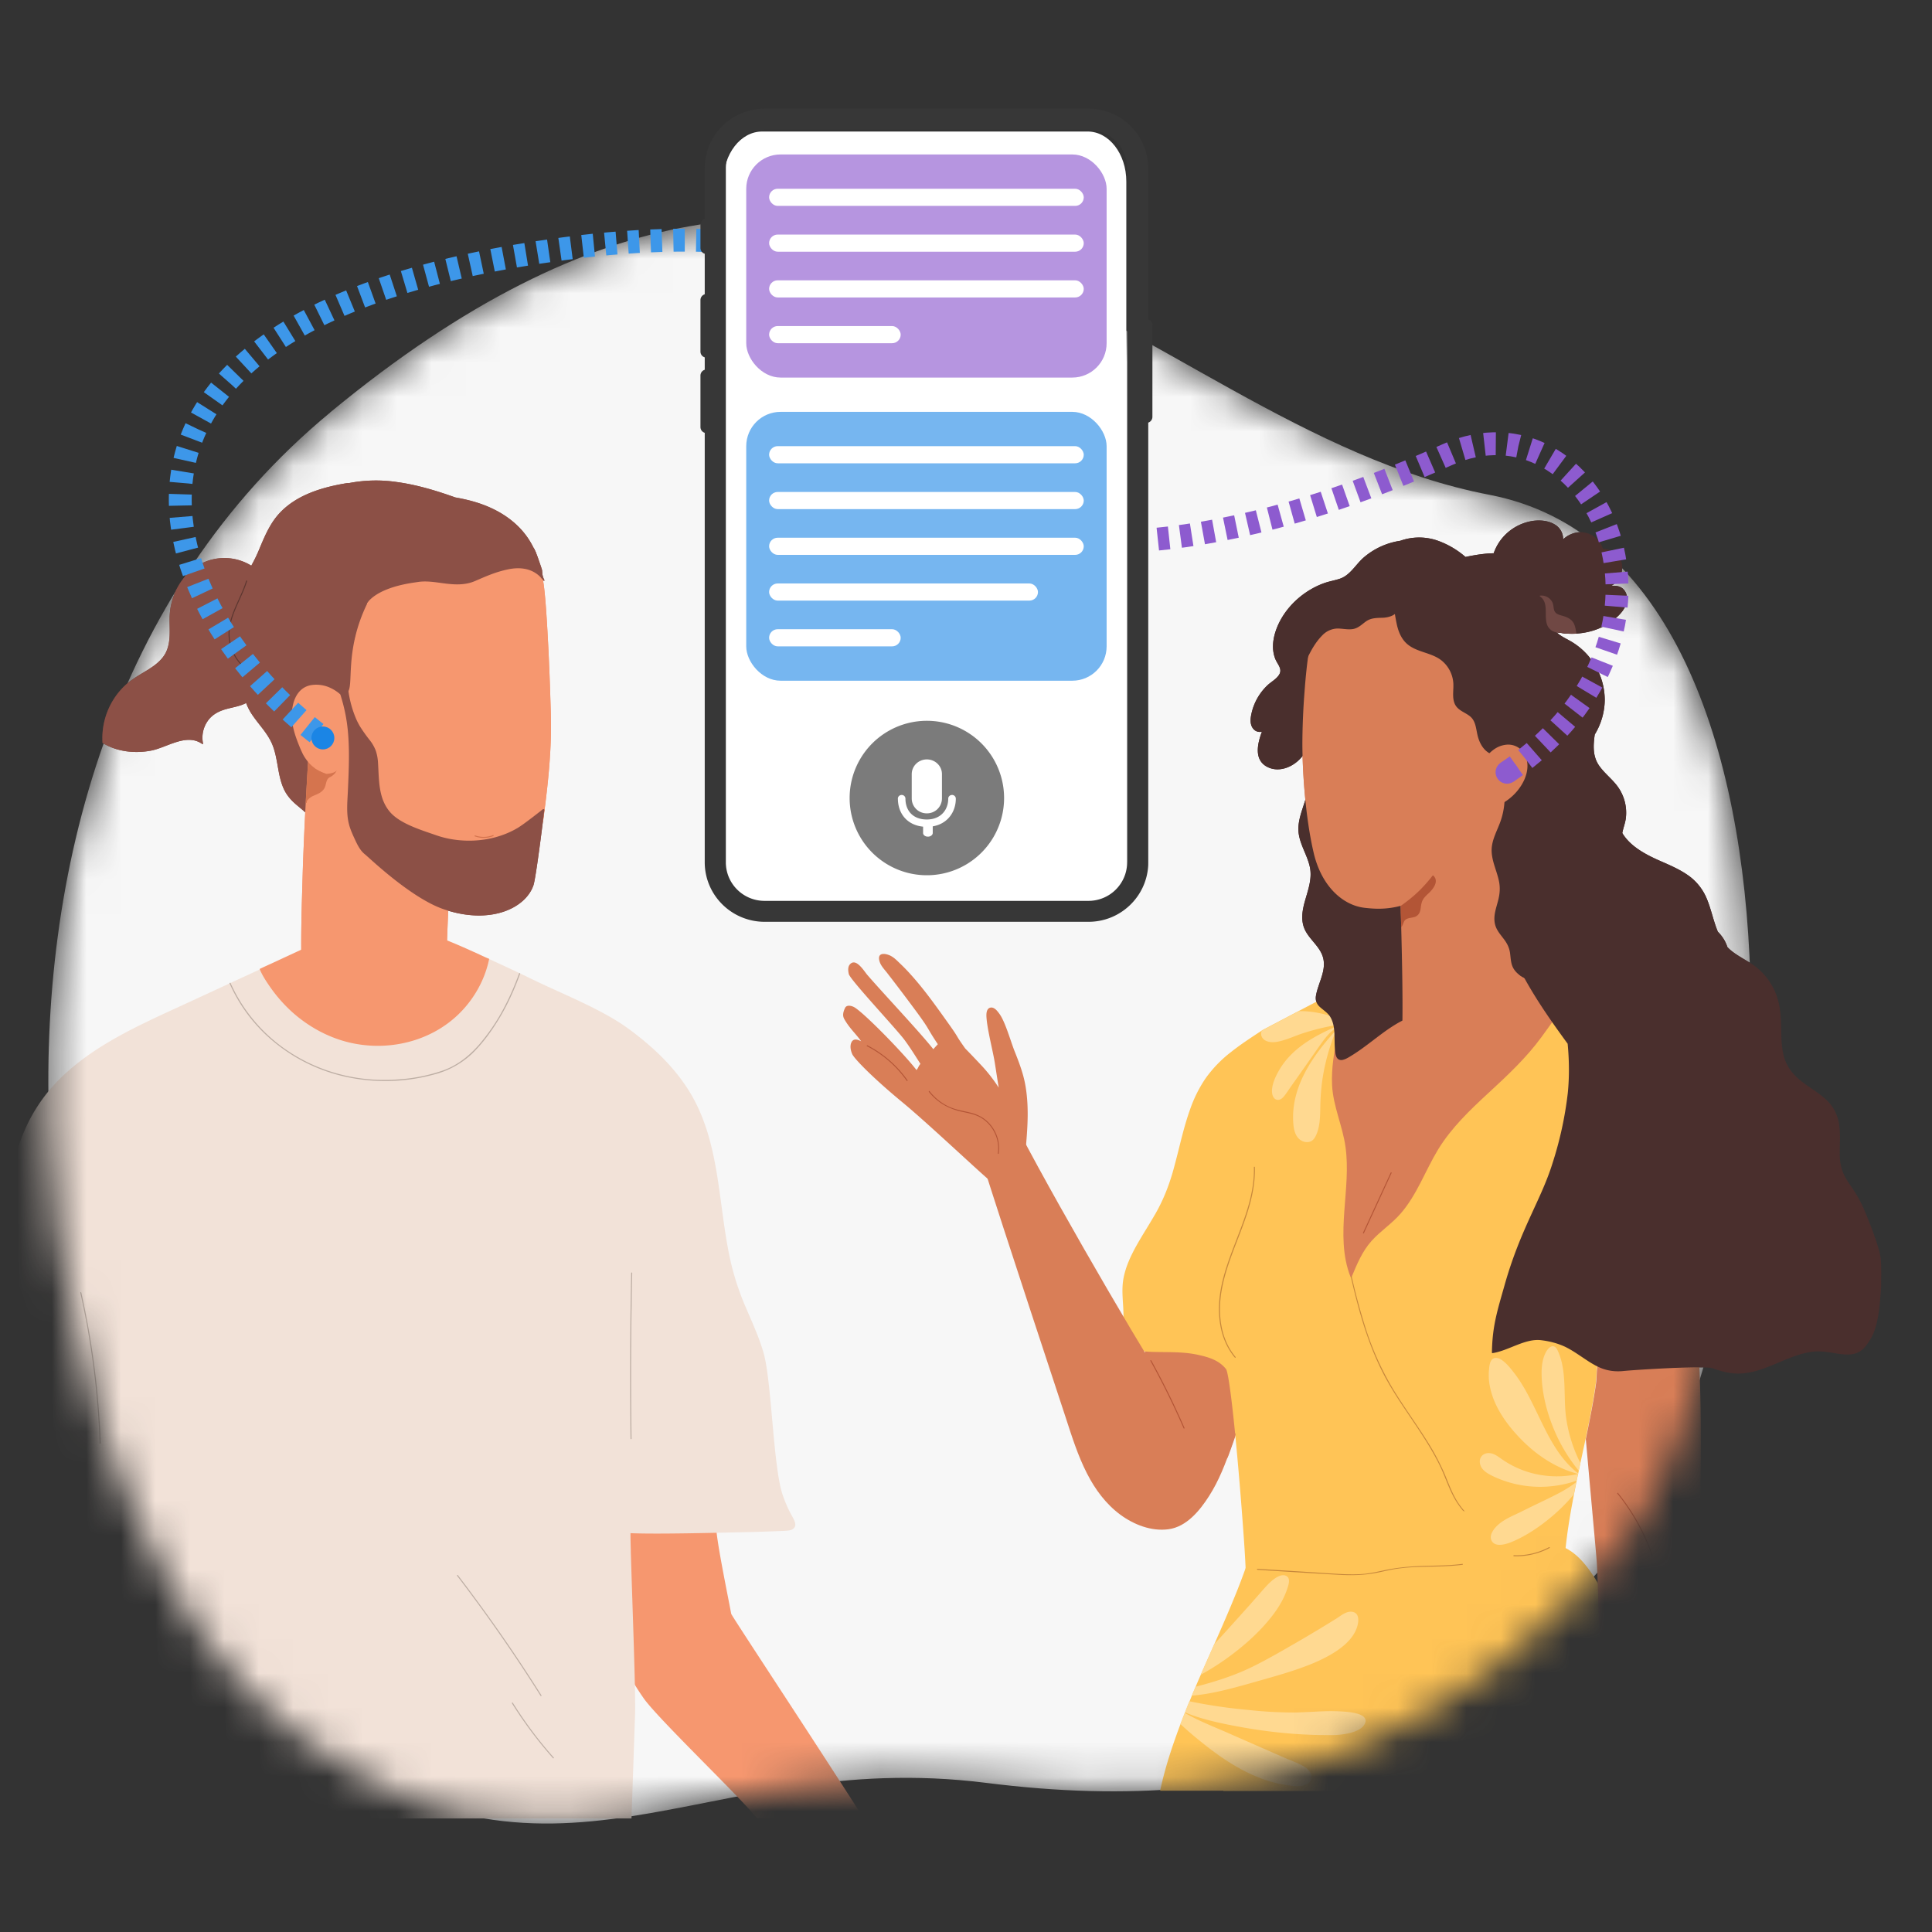 <svg width="56" height="56" fill="none" xmlns="http://www.w3.org/2000/svg">
    <rect width="100%" height="100%" fill="#333333" stroke="none"/>
    <mask id="a" style="mask-type:alpha" maskUnits="userSpaceOnUse" x="1" y="6" width="50" height="47">
        <path d="M9.567 11.96C-3.023 22.364.83 44.56 8.5 50.188c7.671 5.63 11.722.433 20.089 1.49 8.367 1.057 13.65-1.321 18.318-6.781 4.668-5.46 6.782-28.535-3.736-30.555-10.519-2.02-17.867-15.39-33.605-2.384Z" fill="#EBE2F7"/>
    </mask>
    <g mask="url(#a)">
        <path d="M9.567 11.96C-3.023 22.364.83 44.56 8.5 50.188c7.671 5.63 11.722.433 20.089 1.49 8.367 1.057 13.65-1.321 18.318-6.781 4.668-5.46 6.782-28.535-3.736-30.555-10.519-2.02-17.867-15.39-33.605-2.384Z" fill="#F7F7F7"/>
        <path d="M33.205 43.61a2.38 2.38 0 0 1 1.394-.66c.276-.205.949-.61.99-.714.413-1.073 1.298-3.98 1.852-5.87-.43-.012-.861-.038-1.29-.084-.75-.078-1.543-.159-2.266-.404l-.083-.028a93.9 93.9 0 0 0-.154.82c-.274 1.48-.543 2.961-.814 4.44-.152.84-.307 1.68-.459 2.517 0 .007.002.012.007.014.183.098.376.181.571.252.074-.097.157-.195.252-.283Z" fill="#D97E57"/>
        <path d="M41.78 27.849c-.025-.756-.222-1.496-.495-2.198a10.641 10.641 0 0 0-.452-1.01 3.231 3.231 0 0 0-.612-.864c-.513-.495-1.203-.773-1.838-1.077-.152-.074-.302-.145-.454-.22a4.981 4.981 0 0 0-.084-.494c-.002-.017-.03-.01-.026.007.031.157.062.314.081.474l-.057-.03c-.017-.006-.03.018-.014.025.023.012.05.023.074.035a1.735 1.735 0 0 1-.074.709c-.098.321-.238.64-.181.983.055.33.25.616.319.941.073.345-.057.676-.148 1.006-.08.288-.123.59.031.864.145.259.41.45.495.74.112.375-.129.737-.197 1.098-.027.138.002.248.104.343.112.104.243.176.319.314.15.273.095.613.123.913.01.107.015.28.143.312.057.014.114-.008.167-.029.083-.038.161-.09.238-.138.294-.188.563-.411.844-.616.143-.105.29-.204.445-.293.142-.08.29-.144.44-.209.273-.119.559-.261.687-.55.067-.144.088-.304.105-.46.019-.189.023-.381.016-.576Z" fill="#4A2F2D"/>
        <path d="M54.516 36.493c-.029-.344-.426-1.33-.57-1.622-.298-.604-.612-.732-.62-1.422-.002-.321.032-.647-.037-.963a1.226 1.226 0 0 0-.428-.676c-.203-.17-.433-.304-.64-.466-.243-.188-.428-.416-.511-.716-.086-.309-.074-.635-.084-.954-.01-.304-.04-.604-.157-.889a1.875 1.875 0 0 0-.497-.695c-.235-.206-.528-.328-.773-.52-.047-.036-.088-.076-.128-.117a1.156 1.156 0 0 0-.1-.221 1.186 1.186 0 0 0-.178-.226c-.134-.321-.198-.683-.34-1.001a1.543 1.543 0 0 0-.536-.643c-.25-.173-.533-.292-.809-.413-.416-.184-.856-.419-1.084-.802.002-.017.005-.033.01-.05.028-.128.076-.25.092-.38a1.292 1.292 0 0 0-.302-1.001c-.154-.184-.347-.336-.483-.538-.18-.271-.159-.58-.116-.887.185-.303.288-.654.29-1.011a1.978 1.978 0 0 0-.992-1.696c-.128-.074-.269-.136-.38-.235-.264-.234-.184-.579-.157-.885a1.12 1.12 0 0 0-.181-.742 1.51 1.51 0 0 0-.583-.497c-.544-.272-1.16-.205-1.743-.081a2.518 2.518 0 0 0-.764-.457 1.628 1.628 0 0 0-1.127-.012 2.097 2.097 0 0 0-1.058.483c-.24.207-.395.526-.712.623-.142.045-.292.07-.435.121a2.25 2.25 0 0 0-.369.17c-.47.268-.868.708-1.039 1.227-.088.266-.114.566.002.827.065.143.2.271.098.433-.078.124-.219.197-.326.295a1.6 1.6 0 0 0-.468.804c-.034.143-.06.321.033.45a.247.247 0 0 0 .264.1c-.124.332-.24.803.14 1.013.317.173.695.04.935-.195.13-.127.233-.276.328-.431.003.031.005.06.01.09.002.017.028.017.028 0a2.205 2.205 0 0 1-.012-.13l.065-.107c.01-.015-.015-.029-.024-.015l-.043.074a2.813 2.813 0 0 1 .645-1.89c.23-.282.516-.52.842-.683.328-.17.69-.264 1.034-.393.214-.08.423-.176.609-.307.497.388.89.909 1.13 1.496.166.407.25.835.259 1.275.012.521-.052 1.044.03 1.563.08.5.303.97.631 1.353.003.59.022 1.182.102 1.767a7.16 7.16 0 0 0 .564 1.991c.414.925.992 1.758 1.589 2.574.045.47.052.946.005 1.422a10.515 10.515 0 0 1-.443 2.04c-.333 1.073-.925 1.891-1.389 3.532-.211.747-.356 1.182-.368 1.96 0 .01.01.014.016.014.464-.068.94-.43 1.408-.375.238.028.476.088.695.19.193.093.369.216.547.335.169.114.342.226.535.298.195.071.4.092.607.071.43-.043 2.368-.157 2.58-.083.205.071.414.135.628.152.195.017.392-.01.583-.057.397-.1.763-.295 1.148-.433.193-.069.395-.126.6-.143.216-.019.428.022.64.055.192.03.4.057.587-.014.169-.064.269-.2.364-.345.11-.164.176-.355.221-.545.076-.335.098-.687.121-1.03.003-.268.012-.537-.009-.804Z" fill="#4A2F2D"/>
        <path d="M37.75 21.562c0 .511.048 1.967.33 3.166.229.968.85 1.515 1.48 1.584.732.083 1.653.073 3.72-1.756.514-.454.335-1.9.39-1.976.228-.33.188-.75.124-1.125a4.92 4.92 0 0 0-.883-2.057c-.459-.626-1.051-1.09-1.715-1.48-.699-.411-1.42-.709-2.24-.54-.326.067-.521.231-.726.507-.17.228-.287.84-.361 1.532-.022.202-.04.409-.055.616a20.228 20.228 0 0 0-.064 1.529Z" fill="#D97E57"/>
        <path d="M44.043 28.454c-.019-1.265-.495-6.869-.526-6.869a.627.627 0 0 0-.095-.326.353.353 0 0 0-.356-.12c-.124.037-.146.265-.153.399a.719.719 0 0 0 .05.333c-.84.157-2.433.397-2.457.854-.014.287.036 1.612.081 3.099.005.145.01.29.012.437.003.062.005.124.005.188.005.145.007.29.012.433.028 1.073.047 2.124.033 2.837 0 .012-.124.307-.114.307l2.243.878c.007 0 .404-.756.606-1.144.048.028.1.055.152.074.02.007.04-.008.043-.036.148-1.384.483.026.464-1.344Z" fill="#D97E57"/>
        <path d="M40.516 17.534c-.081-.295-.497-.323-.742-.357-.595-.08-1.28.005-1.691.49-.233.274-.336.645-.388.992a3.03 3.03 0 0 0-.01.813c.017-.002.032-.004.048-.004.026-.076.055-.153.088-.229.124-.288.28-.597.502-.82a.631.631 0 0 1 .442-.203c.15 0 .302.041.452.015.153-.026.252-.131.371-.217.148-.107.31-.104.486-.11.202-.004.516-.101.442-.37ZM47.03 17.054c-.092-.074-.21-.081-.325-.074.257-.138.392-.478.269-.75a.587.587 0 0 0-.514-.322.68.68 0 0 0-.69-.481.747.747 0 0 0-.461.205.49.49 0 0 0-.252-.436c-.181-.107-.412-.126-.616-.1a1.433 1.433 0 0 0-.95.566c-.106.146-.185.31-.228.483a.688.688 0 0 0-.164.04c-.016.008-.01.034.008.027a.69.69 0 0 1 .15-.038c-.008.028-.013.06-.017.09-.003.017.023.024.026.007.005-.033.012-.066.019-.1.352-.038.697.181.894.471.124.179.205.383.264.59.06.202.095.405.212.583.054.086.123.174.178.264.024.04.045.08.062.121.007.015.012.031.017.046a2.485 2.485 0 0 1-.14-.048c-.017-.007-.024.021-.008.026.052.02.105.038.157.052a.42.42 0 0 1-.007.236c-.005.017.021.024.026.007a.442.442 0 0 0 .01-.235l.085.02a2.463 2.463 0 0 0 .31.053 2.126 2.126 0 0 0 .842-.083c.218-.069.425-.176.604-.321.176-.145.37-.352.37-.597a.382.382 0 0 0-.13-.302Z" fill="#4A2F2D"/>
        <path d="M43.806 20.367c-.076-.433-.17-.866-.34-1.272a3.408 3.408 0 0 0-.77-1.106 3.04 3.04 0 0 0-.51-.433 1.766 1.766 0 0 0-.632-.233c-.257-.048-.519-.064-.78-.088-.117-.012-.267-.05-.38-.01-.072.026-.124.093-.108.171.003.012.02.012.026.003a.27.27 0 0 1 .043-.06l.015-.011c.033.244.059.492.111.734.04.198.11.395.248.545.295.319.792.283 1.103.576a.924.924 0 0 1 .293.599c.017.202-.04.419.04.611.081.193.286.243.438.362.192.15.178.414.245.628.062.2.178.39.378.473.23.093.495.036.723-.036.007-.002.01-.007.01-.014.028-.48-.072-.968-.153-1.439Z" fill="#4A2F2D"/>
        <path d="M49.67 34.2v-.056l-.002-.083a4.264 4.264 0 0 0-.09-.733 3.21 3.21 0 0 0-.114-.411 2.781 2.781 0 0 0-.245-.526c-.471-1.43-2.136-2.77-3.535-3.665a15.96 15.96 0 0 0-.309-.193c-.19.16-.388.264-.625.357-.36.14-.764.178-1.144.176a7.185 7.185 0 0 1-1.297-.143 9.849 9.849 0 0 1-.784-.178c-.519.121-1.045.211-1.575.173a.784.784 0 0 1-.69-.461l-.247.128-1.372.721-1.037.545-.036.024c-.3.197-.6.392-.883.616a3.597 3.597 0 0 0-.746.773 3.84 3.84 0 0 0-.445.896c-.15.419-.252.85-.36 1.28-.04.157-.08.314-.123.468a5.178 5.178 0 0 1-.083.274c-.11.342-.25.668-.428.982-.086.15-.174.295-.264.443-.095.154-.19.311-.28.47l-.06.108c-.138.259-.26.53-.321.818-.084.383-.01.754-.01 1.139 0 .276-.069.535-.162.79.305.2.666.245 1.03.254.435.012.873-.01 1.299.086.314.069.604.157.806.413.033.046.079.3.13.688.041.307.084.697.127 1.125.093.935.185 2.057.247 2.933.012.157.022.309.031.447.033.523.048.896.036.982.08-.005.164-.01.245-.012h.028c.25-.002.495.05.74.102.307.064 1.125.181 1.382.357.271.186.476.473.792.592.312.114.656.07.975.007.373-.073.737-.18 1.101-.294.685-.215 1.365-.433 2.084-.48.045-.082.1-.158.164-.232.469-.525 1.172-.675 1.762-1.013-.002-.005-.004-.012-.002-.019.055-.52.143-1.037.243-1.553a95.588 95.588 0 0 0 .078-.395c.014-.074.031-.15.048-.223l.014-.072.014-.064c.012-.052.022-.105.033-.16.138-.64.281-1.279.386-1.923.028-.17.06-.338.071-.507.01-.119.007-.238.026-.354a1.31 1.31 0 0 1 .11-.312c.014-.029.021-.057.054-.069.038-.014.098.007.136.005.114-.005.214-.02.328-.007.18.016.34.026.511-.055.058-.026.115-.057.172-.088.083-.007.166-.017.25-.031.152-.024.74-.128.782-.133.293-.036.592-.026.861.11.01.004.019-.003.021-.013.043-.502.015-1.006-.007-1.508a2.56 2.56 0 0 1-.005-.135 12.545 12.545 0 0 1 .064-1.622c.034-.324.07-.65.091-.978.007-.097.01-.195.014-.29v-.01l.003-.078c-.005-.066-.005-.136-.007-.202Z" fill="#FFC456"/>
        <path d="M43.604 27.613c-.02.103-2.973.124-2.973.124l-1.62.85c-.071.96-.447 1.895-.4 2.867.032.621.307 1.185.39 1.796.084.607.01 1.22-.033 1.827-.047.651-.066 1.325.181 1.943.005.014.021.012.026 0 .153-.369.31-.75.578-1.049.257-.288.59-.5.844-.794.476-.547.714-1.244 1.087-1.858.383-.628.919-1.14 1.454-1.634.552-.509 1.096-1.015 1.54-1.622.282-.383.546-.775.843-1.144l.164-.2c-1.06-.673-1.967-1.094-2.081-1.106Z" fill="#D97E57"/>
        <path d="M46.903 28.906a11.919 11.919 0 0 0-.747-2.321 12.032 12.032 0 0 0-1.691-2.774c-.095-.116-.197-.23-.293-.347a.62.62 0 0 1-.128-.24c-.019-.071-.028-.145-.057-.216-.083-.21-.335-.376-.542-.215-.015.012.004.031.019.02a.257.257 0 0 1 .123-.053c.055.345.026.7-.088 1.03-.102.297-.28.578-.261.904.016.302.162.575.216.87.031.167.02.328-.019.493-.035.15-.088.297-.11.452a.69.69 0 0 0 .046.385c.055.123.147.226.228.335.1.133.16.267.176.433.017.138.022.28.093.404.126.217.378.324.609.388.292.083.604.138.81.385.115.138.2.295.33.421.109.105.237.214.396.217.09.002.179-.012.27-.005.085.007.168.024.251.05.172.055.44.076.566.205.01.009.024.002.024-.01.007-.302-.16-.52-.221-.811Z" fill="#4A2F2D"/>
        <path d="M43.744 45.034c-.264-.245-.53-.487-.794-.732-.236-.217-.471-.438-.657-.702-.19-.273-.297-.587-.425-.89a6.723 6.723 0 0 0-.44-.84c-.329-.537-.704-1.043-1.033-1.58a8.417 8.417 0 0 1-.808-1.782 17.885 17.885 0 0 1-.412-1.53.086.086 0 0 1-.024.017c.248 1.07.543 2.134 1.092 3.09.319.556.704 1.072 1.047 1.615.17.268.333.547.468.834.14.298.24.614.402.902.174.31.423.561.68.801.293.274.59.543.885.814.014.014.033-.005.02-.017Z" fill="#C7883C"/>
        <path d="M45.694 18.358c-.017-.09-.03-.188-.066-.271-.065-.148-.22-.21-.364-.247-.105-.029-.195-.06-.222-.179-.016-.074-.014-.15-.052-.219a.355.355 0 0 0-.345-.18c-.01 0-.014.01-.012.019 0 0 0 .002.003.002 0 0 0 .002.002.002l.003.003c.254.176.116.53.195.79a.305.305 0 0 0 .062.121.342.342 0 0 0 .14.107.451.451 0 0 0 .112.028l.07.007c.044.005.084.008.127.017.117.012.233.014.347.007v-.007Z" fill="#704844"/>
        <path d="M44.19 21.859a.543.543 0 0 0-.572-.269c-.26.04-.452.221-.602.426a.372.372 0 0 1-.029.16c.053.427.05.858-.01 1.286-.002.01.008.017.018.014.509-.074.98-.409 1.191-.882.102-.233.133-.507.005-.735Z" fill="#D97E57"/>
        <path d="M47.998 51.915H35.46v-.01h-1.831c.002-.021.007-.042.012-.064.088-.4.202-.797.333-1.187a17.824 17.824 0 0 1 .369-1.001l.007-.017.128-.318.069-.17.11-.259c.047-.114.097-.228.147-.342l.086-.195.306-.692c.236-.533.469-1.066.683-1.605.252-.64.473-1.29.635-1.95a1.502 1.502 0 0 1-.105-.167c-.007-.015.017-.029.024-.015.026.05.057.098.088.145.031-.126.06-.252.083-.378.005-.016.031-.016.029 0-.029.136-.057.272-.09.407.009.014.018.029.03.04-.004-.019-.007-.04-.012-.059-.002-.017.024-.024.027-.007l.019.105c.035.042.073.085.11.126a.011.011 0 0 1 0 .016c.051.062.108.124.17.181.012.012-.01.03-.021.019a2.21 2.21 0 0 1-.245-.273c.09.485.174.97.255 1.458.328-.345.642-.728.863-1.15a7.08 7.08 0 0 0 .533-1.217l.123.024c.519.097 1.04.173 1.568.223.984.095 1.978.131 2.951.286.942.15 1.527.613 2.398.973 1.764.727 2.694 6.614 2.687 7.073Z" fill="#FFC456"/>
        <path d="M36.167 35.115c.13-.416.218-.846.206-1.284 0-.017-.028-.017-.028 0 .043 1.577-1.215 2.916-.985 4.51.053.368.19.722.433 1.01.012.014.031-.007.02-.019-.462-.552-.522-1.322-.389-2.005.15-.768.51-1.47.743-2.212ZM45.13 33.989c-.002-.017-.028-.017-.028 0 .022.295-.06.58-.135.863a3.461 3.461 0 0 0-.14.854c-.008.307.018.616-.003.923-.019.3-.095.592-.155.887-.064.31-.107.623-.05.935.003.017.031.01.027-.007-.11-.588.147-1.156.2-1.736.028-.302.004-.607.007-.911 0-.307.047-.597.128-.892.08-.298.174-.602.15-.916Z" fill="#C7883C"/>
        <path d="M41.546 25.38c-.007-.008-.016-.005-.021.002-.29.37-.55.613-.925.877.002.062.004.124.004.188l.012.433a.278.278 0 0 0 .04-.066c.027-.055.034-.117.086-.157.076-.058.184-.05.27-.081a.238.238 0 0 0 .142-.14c.033-.086.028-.181.054-.27.031-.116.122-.2.207-.278.129-.123.305-.345.131-.509ZM41.237 28.608a3.278 3.278 0 0 0-.959-.147c-.017 0-.017.029 0 .029.324 0 .642.05.95.145.018.004.025-.022.009-.027ZM43.313 28.556c-.376-.11-.794-.122-1.127.112-.015.01 0 .033.014.023.328-.228.737-.216 1.106-.109.017.005.026-.021.007-.026Z" fill="#B35536"/>
        <path d="M34.04 40.554c-.402-.504-3.228-5.316-4.503-7.763-.15.086-.808.46-1.148.628.744 2.371 2.354 7.211 2.506 7.685.177.544.35 1.094.612 1.605.235.461.547.885.965 1.194.393.29.902.49 1.396.423.526-.069.911-.544 1.178-.963.285-.445.476-.94.647-1.437.043-.123.083-.247.123-.37.017.009-1.296-.398-1.776-1.002Z" fill="#D97E57"/>
        <path d="M29.913 33.884c-.004-.05-.026-.1-.038-.147l-.045-.172-.092-.347c.052-.594.088-1.196-.022-1.786-.062-.338-.185-.654-.312-.973-.116-.297-.266-.837-.432-1.068-.057-.078-.148-.206-.262-.185-.1.019-.119.136-.119.221.005.335.186 1.023.24 1.356.04.247.076.494.117.742a4.582 4.582 0 0 0-.447-.585 28.273 28.273 0 0 0-.524-.55c-.318-.447-.145-.242-.46-.687-.355-.497-.707-1.001-1.119-1.456a5.169 5.169 0 0 0-.319-.328c-.09-.088-.185-.185-.304-.233-.188-.074-.35-.043-.28.183.037.126.14.23.218.33a59.834 59.834 0 0 1 .894 1.184c.367.506.231.365.576.884-.069.078-.062.066-.13.145-.381-.485-1.459-1.627-1.91-2.15-.096-.112-.3-.457-.47-.343-.108.074-.094.205-.07.314.035.162 1.403 1.617 1.624 1.922.121.166.235.34.345.514l.107.168c-.074.093-.043.086-.114.179-.33-.435-1.432-1.572-1.777-1.805-.08-.055-.245-.103-.295.007-.052.112-.08.216-.021.32.154.272.333.422.482.634a.033.033 0 0 1 .008.01l-.048-.022c-.097-.043-.193-.048-.24.064-.043.104-.014.235.03.333.058.128.572.666 1.456 1.396.78.644 2.29 2.083 2.643 2.362l-.079.021c-.016.005-.01.031.007.026.034-.007.067-.016.1-.026.057.045.114.093.172.138.014.012.033-.007.019-.019-.053-.043-.105-.085-.16-.126.155-.043.307-.088.46-.14a4.6 4.6 0 0 0 .527-.21c.048-.023.07-.045.064-.095Z" fill="#D97E57"/>
        <path d="M26.306 31.313c-.3-.425-.7-.775-1.163-1.013-.017-.007-.029.017-.015.024.46.235.857.58 1.154 1.004.01.014.033 0 .024-.015ZM28.631 32.516c-.135-.131-.3-.212-.48-.26-.224-.059-.452-.085-.664-.188a1.512 1.512 0 0 1-.544-.442c-.012-.014-.031.005-.02.02.24.308.574.496.952.577.207.045.419.081.597.2.15.097.269.238.35.397.095.188.133.402.1.609-.003.017.023.024.026.007a1.065 1.065 0 0 0-.317-.92Z" fill="#B35536"/>
        <path d="M49.22 38.939c-.112-.005-.467-.031-.578-.017-.043.005-.628.11-.78.133a4.43 4.43 0 0 1-.25.031c-.057.031-.112.06-.172.088-.17.081-.33.072-.51.055-.115-.012-.217.002-.33.007-.037.003-.099-.019-.135-.005-.033.012-.04.04-.054.07-.046.1-.093.201-.11.31-.019.117-.019.236-.026.355-.012.17-.045.34-.071.507-.07.414-.153.825-.238 1.237.152 1.738.3 3.318.319 3.591.04.569.107 4.234.24 5.385.047.416.097.832.15 1.248h1.974c.019-3.04.635-8.157.637-8.674-.002-.185.06-2.464-.067-4.321Z" fill="#D97E57"/>
        <path d="M34.333 41.388c-.29-.666-.611-1.32-.963-1.955-.01-.016-.034-.002-.024.014.352.638.673 1.29.963 1.956.007.014.031 0 .024-.015ZM47.906 45.082a6.162 6.162 0 0 0-1.006-1.807c-.012-.015-.031.004-.02.019.434.537.771 1.144 1 1.795.007.017.033.01.026-.007Z" fill="#B35536"/>
        <path d="M42.388 45.33c-.383.05-.768.048-1.153.06-.378.012-.75.047-1.118.126-.188.04-.376.083-.566.102-.198.019-.4.017-.597.01-.39-.017-.78-.048-1.17-.072-.445-.028-.89-.054-1.337-.083-.017 0-.017.026 0 .029.79.05 1.58.1 2.371.145.383.021.752.011 1.128-.067.185-.038.368-.083.554-.11a5.43 5.43 0 0 1 .59-.05c.433-.016.868-.009 1.298-.064.017 0 .02-.028 0-.026ZM44.9 44.846a2.006 2.006 0 0 1-1.02.233c-.017 0-.017.026 0 .029.361.012.716-.07 1.034-.238.017-.01.003-.034-.014-.024Z" fill="#C7883C"/>
        <path d="M38.814 49.604c-.438-.021-.876.029-1.31.034a12.18 12.18 0 0 1-1.316-.074 14.859 14.859 0 0 1-1.713-.252 7.41 7.41 0 0 0-.128.318c.105.048.212.088.321.124.416.136.852.224 1.28.302.863.157 1.743.243 2.62.236a2.26 2.26 0 0 0 .567-.062c.15-.04.345-.11.42-.257.177-.34-.572-.36-.741-.369Zm-1.16-1.239c.382-.133.767-.295 1.105-.523.271-.186.535-.44.6-.776.026-.135.018-.302-.14-.342-.18-.045-.35.107-.49.195a42.3 42.3 0 0 1-1.185.711c-.393.226-.785.454-1.19.656-.542.272-1.115.455-1.7.605-.038.085-.074.173-.11.259.621-.052 1.235-.23 1.83-.397.43-.124.86-.24 1.28-.388Zm.149 2.842c-.16-.095-.343-.16-.514-.233-.193-.083-.385-.169-.575-.252-.376-.164-.752-.328-1.128-.495-.409-.178-.849-.35-1.246-.578l-.126.321c.219.21.454.402.687.588.573.454 1.199.863 1.905 1.075.172.052.348.09.526.114.147.022.307.043.454.005.105-.026.202-.093.221-.21.024-.145-.088-.266-.204-.335Zm-.894-4.414c.188-.25.345-.528.43-.83.029-.098.052-.236-.064-.288-.112-.05-.243.021-.33.083-.127.088-.231.205-.334.321l-.37.421c-.253.283-.505.564-.76.845l-.285.311-.307.692-.085.195c.24-.13.475-.278.699-.435.52-.368 1.02-.804 1.406-1.315ZM44.857 43.445c.288-.14.583-.288.833-.488-.024.119-.05.238-.072.36a5.151 5.151 0 0 1-.575.587c-.362.314-.776.601-1.218.787-.155.064-.473.169-.585-.024-.098-.169.073-.373.192-.478.181-.157.412-.252.626-.354.266-.133.533-.262.8-.39ZM45.726 42.69l.019.006c-.017.073-.031.15-.048.223a3.239 3.239 0 0 1-1.137.176 3.166 3.166 0 0 1-1.294-.311c-.166-.081-.363-.195-.373-.405-.01-.185.15-.288.321-.254.105.019.193.083.278.142a2.736 2.736 0 0 0 1.001.454c.407.093.833.096 1.24.005-.005-.002-.007-.004-.012-.009-.628-.169-1.187-.54-1.639-1.006-.418-.43-.799-.961-.904-1.563a1.589 1.589 0 0 1-.019-.437c.01-.107.02-.283.131-.336.095-.045.205.015.279.074.116.09.216.214.306.33.702.892.937 2.196 1.85 2.912Z" fill="#FFD991"/>
        <path d="M45.806 42.403a3.109 3.109 0 0 0-.033.16l-.014.064a4.775 4.775 0 0 1-.73-1.227c-.205-.5-.343-1.056-.345-1.599 0-.142.012-.288.052-.425.033-.112.088-.245.183-.32.09-.068.169-.03.217.063.061.116.102.247.133.375.128.55.047 1.123.138 1.68.069.428.204.844.4 1.23ZM37.643 29.31l-1.037.545-.036.024c-.047.123.012.24.13.292.141.062.3.036.443-.002.198-.053.386-.138.58-.205.35-.116.707-.204 1.071-.261l-.026.035c-.678.29-1.351.66-1.715 1.323-.086.154-.169.34-.183.518-.01.11.019.28.152.3.076.012.14-.038.188-.093.071-.085.13-.18.195-.273l.45-.638c.161-.228.318-.459.482-.685.112-.15.236-.3.395-.395a1.78 1.78 0 0 0-.055.117c-.644.72-1.241 1.58-1.194 2.585.01.202.043.45.236.562a.312.312 0 0 0 .252.033c.098-.033.15-.124.188-.214.1-.238.105-.502.11-.757.004-.287.023-.575.066-.86a6.057 6.057 0 0 1 .369-1.337c.038-.043.076-.084.114-.124l.054-.264c-.392-.124-.818-.242-1.23-.226ZM48.377 32.849a4.65 4.65 0 0 0 1.294 1.349v-.058l-.002-.083a10.306 10.306 0 0 1-.54-.997c-.112-.225-.221-.454-.336-.675-.06-.114-.121-.228-.185-.342-.052-.09-.1-.188-.169-.267-.04-.047-.098-.097-.164-.102-.07-.002-.114.05-.138.11-.067.168-.05.368-.002.537.047.19.14.364.242.528Zm-.183.547-.63-.65c-.067-.068-.136-.142-.24-.137a.298.298 0 0 0-.203.109c-.135.157-.073.373.026.533.26.411.71.7 1.15.882.278.117.568.198.86.262.14.03.283.062.428.083a.484.484 0 0 0 .086.007l.002-.078c-.323-.057-.63-.229-.884-.435-.215-.179-.405-.379-.595-.576Zm-1.03 1.348a3.616 3.616 0 0 0-.987-.033c-.128.014-.242.07-.278.202-.036.131.019.26.1.36.19.23.482.354.766.43.302.08.627.14.939.136.3-.003.595-.077.866-.2.311-.143.592-.348.84-.585.087-.086.17-.176.25-.27.006-.097.009-.194.013-.29-.45.255-.965.39-1.484.39-.35-.004-.685-.085-1.025-.14Z" fill="#FFD991"/>
        <path d="m40.312 33.986-.804 1.746c-.007.016.017.03.024.014L40.336 34c.007-.016-.017-.03-.024-.014Z" fill="#B35536"/>
        <path d="M21.195 46.779c-.114-.604-.358-1.784-.422-2.342a1.385 1.385 0 0 0-.035-.226c.005 0 .01-.002.015-.005.018-.005.01-.033-.008-.028-.005.003-.01.003-.015.005a3.025 3.025 0 0 0-.04-.142c-.005-.017-.033-.01-.028.008.012.048.028.094.04.142-.441.12-.903.117-1.357.084-.477-.033-.954-.081-1.433-.084a11.42 11.42 0 0 0-.835.025c-.01 0-.016.008-.016.018a23.99 23.99 0 0 0 .198 1.043c-.005.002-.01.008-.007.015.137.703.314 1.396.533 2.078.106.33.215.66.357.977.14.31.32.599.513.875.403.581 2.78 2.852 3.245 3.433a.776.776 0 0 0 .043.048h3.088c-1.32-2.083-3.75-5.752-3.836-5.924ZM3.457 47.345c-.003-.056-.008-.114-.01-.17a11.521 11.521 0 0 0-.305-3.116c-.015-.066-.033-.134-.104-.157-.076-.026-.162.007-.238.028l-.35.091a22.215 22.215 0 0 1-3.073.54c0-.028-.003-.055-.003-.083 0-.018-.03-.016-.027.005l.022.64v.017l-.015 1.505c-.007.66-.028 1.319-.013 1.981.016.655.115 1.297.241 1.936.127.65.257 1.296.386 1.946l.038.19h3.342c.043-.619.083-1.24.111-1.862.049-1.162.064-2.33-.002-3.491Z" fill="#F6976F"/>
        <path d="M15.47 15.89a2.264 2.264 0 0 0-.485-.665c-.398-.378-.906-.606-1.433-.733a5.896 5.896 0 0 0-.358-.074c-.55-.197-1.114-.367-1.693-.446a4.122 4.122 0 0 0-1.4.033.048.048 0 0 0-.02-.005c-.726.116-1.505.34-2.01.908-.274.31-.426.698-.583 1.073-.061.142-.13.28-.203.411-.13.239-.274.47-.396.713-.142.28-.218.579-.21.886 0 .035.002.068.004.104.005.045.01.091.018.137.036.2.107.385.203.563.124.233.19.441.185.708-.005.218-.035.436-.007.654.01.077.028.153.053.224.033.091.076.177.124.259.203.332.503.6.645.969.154.398.14.845.312 1.238.078.18.198.325.345.454.096.084.195.16.287.246.07.069.137.145.187.234.013.02.036.017.049.002.007.003.017.003.02-.007.04-.262.084-.52.13-.782.032-.183.068-.365.106-.548l.007-.033c0-.005.003-.01.003-.018.002-.007.002-.015.005-.023.069-.332.145-.662.226-.991l.018-.072.007-.027c.074-.287.152-.574.234-.86l.045-.15c.005-.018.01-.038.018-.056.003-.005.003-.01.005-.015a.144.144 0 0 1 .01-.03c.005-.018.01-.039.018-.057 0-.002 0-.002.003-.005.035-.119.073-.238.111-.357l.018-.056s0-.003.002-.005c.03-.097.064-.19.1-.284a6.31 6.31 0 0 1 .182-.455 4.03 4.03 0 0 1 1.31-1.603c.258-.19.537-.355.824-.5.312-.157.634-.29.964-.406.312-.112.632-.22.957-.294l.027-.008.153-.03h.005l.045-.008c.01-.003.02-.003.033-.005.206-.028.412-.02.612.043a.589.589 0 0 0 .19.036.421.421 0 0 1 .069-.15c-.028-.038-.049-.089-.071-.137Z" fill="#8C5046"/>
        <path d="M22.947 43.925c-.106-.19-.19-.39-.261-.594-.28-.824-.315-3.293-.556-4.125-.129-.447-.324-.868-.507-1.297a7.719 7.719 0 0 1-.437-1.311c-.388-1.677-.286-3.527-1.245-5.026-.452-.708-1.079-1.284-1.753-1.774-.767-.556-1.952-1.015-2.799-1.431-.101-.05-.203-.099-.304-.147l-.026-.013c-.29-.137-.58-.271-.873-.406-.033-.015-.063-.03-.096-.043-.12-.053-.236-.109-.355-.162a.358.358 0 0 1-.178.088c-.203.041-.408.066-.614.084-.325.03-.65.038-.977.048l-.142.006c-.312.007-.621.017-.93.048-.189.017-.379.035-.567.055-.068.008-.137.013-.205.02-.46.046-.919.092-1.378.13-.185.015-.37.028-.556.04a.403.403 0 0 1-.337-.164c-.107.048-.21.096-.317.147-.284.132-.569.261-.85.393l-.028.013c-.485.223-.97.45-1.456.672-1.14.526-2.314 1.053-3.258 1.898a4.839 4.839 0 0 0-1.122 1.46c-.289.588-.464 1.225-.603 1.864-.145.657-.254 1.322-.422 1.974-.182.715-.461 1.398-.702 2.093-.49 1.41-.713 4.608-.64 6.1.01.182.023.365.04.547 0 .008.006.013.01.016.189.06.374.06.56.033.106-.016.21-.04.316-.069.282-.073.564-.165.848-.157.322.01 1.34.112 1.662.142.248.023.5.015.746-.023.002.05.005.104.005.155.015.421.03.842.07 1.263.039.399.11.79.199 1.178l.007.03c.094.406.19.815.21 1.233.018.422-.05.843-.113 1.259-.125.824-.132 1.651-.125 2.486v.051h15.416c.036-1.007.069-2.015.104-3.022.02-.583-.076-3.14-.116-4.46-.003-.112-.008-.213-.008-.305-.008-.264-.01-.439-.008-.482.805.033 2.469-.012 3.273-.028l.312-.007.475-.016h.002l.378-.015c.08-.005.16-.005.234-.035.19-.094.068-.285-.003-.414Z" fill="#F2E2D8"/>
        <path d="M15.964 20.62c-.012-.393-.025-.789-.04-1.172 0-.02-.003-.038-.003-.058 0-.015 0-.028-.002-.043-.01-.246-.02-.485-.033-.71-.043-.855-.094-1.548-.148-1.82a.347.347 0 0 0-.035-.114c-.21-.302-.566-.449-.91-.535a2.913 2.913 0 0 0-.143-.033c-.01-.003-.02-.005-.028-.005l-.04-.008c-.054-.01-.107-.02-.16-.028-.01-.002-.02-.002-.03-.005-.729-.104-1.427.01-2.107.262-.066.022-.13.048-.193.073-.015.005-.027.013-.043.018-.57.23-1.045.517-1.362.969a2.4 2.4 0 0 0-.188.32l-.023.048c-.073.167-.13.353-.167.56-.003.016-.005.034-.01.049v.002c-.01.046-.02.092-.033.135v.002a2.878 2.878 0 0 1-.272.635c-.078.144-.16.284-.236.431-.007.018-.017.036-.025.053l-.053.114a2.527 2.527 0 0 0-.077.193l-.03.09c-.02.065-.038.134-.053.207-.003.005-.003.013-.005.018-.059.287-.102.601-.03.89.007.036.02.072.032.107.015.043.033.084.054.124l.045.082c.023.035.038.398.089.845v.005l.003.03c0 .005 0 .008.002.013 0 .01.003.017.003.028.06.505.167 1.096.383 1.43a.787.787 0 0 0 .119.15c.837.794 1.515 1.261 2.042 1.512.297.142.54.226.757.277.385.091.67.066.979.046.672-.046 1.017-.802 1.35-1.804.03-.094.34-.087.39-.175.005-.005.005-.013.008-.02.091-.686.157-1.252.195-1.812 0-.018.003-.036.003-.056.03-.421.038-.845.025-1.32Z" fill="#F6976F"/>
        <path d="m13.057 24.967-.023.457c-.002.07-.007.142-.01.215a2.153 2.153 0 0 0-.005.127l-.018.404-.005.121c-.03.685-.055 1.355-.066 1.936-.365.112-1.385.817-1.758.873-.994.127-1.35-.515-2.329-.642a1.026 1.026 0 0 0-.086-.013c-.056-1.083-.01-2.171.02-3.252a111.329 111.329 0 0 1 .16-3.228c.043-.68.081-1.174.099-1.174a.658.658 0 0 1 .134-.363.624.624 0 0 1 .498-.175c.17.025.198.266.208.41a.65.65 0 0 1-.071.364c1.164.06 3.377.119 3.402.606.015.305-.069 1.733-.15 3.334Z" fill="#F6976F"/>
        <path d="M9.785 22.257a.016.016 0 0 0-.018.003c-.01.012-.02.028-.03.038l-.023.023a.39.39 0 0 1-.132.088c-.003 0-.005.003-.005.003-.043.018-.12.018-.12.018a1.649 1.649 0 0 1-.334-.168 2.116 2.116 0 0 0-.049-.111c-.03-.061-.06-.127-.111-.17a.09.09 0 0 0-.026-.018l-.007.117v.005c0 .012 0 .023-.003.035-.002.023-.002.048-.005.074-.005.063-.007.13-.012.195l-.008.127v.008a1.363 1.363 0 0 0-.005.101 1.358 1.358 0 0 0-.005.102c0 .015-.003.027-.003.043-.002.056-.007.114-.01.17-.008.114-.013.23-.018.347l.008-.015c.005.003.013 0 .018-.005.012-.015.007-.02.007-.04v-.006l.008-.012a.444.444 0 0 1 .203-.15c.043-.02.089-.038.13-.06a.415.415 0 0 0 .157-.133c.073-.109.043-.279.175-.342a.42.42 0 0 0 .16-.135l.03-.046c.008-.015.018-.03.025-.045a.119.119 0 0 0 .013-.026c0-.002-.005-.01-.01-.015Z" fill="#D5744E"/>
        <path d="M8.757 22.024a.532.532 0 0 1 .018.325 15.555 15.555 0 0 1-.266-.951c-.051-.36-.14-.713-.32-1.033a.393.393 0 0 0-.099-.114c-.03-.14-.058-.28-.081-.416.094-.267.218-.52.375-.744.274-.388.515-.545.94-.698.468-.17.821-.971 1.318-.9-.687 1.416-.36 2.433-.586 2.588-.05.035-.165.063-.218.035l-.06-.03a.621.621 0 0 0-.135-.036c-.196-.028-.335.033-.47.183-.19.205-.373.784-.4 1.19-.023.218.002.386-.016.601Z" fill="#8C5046"/>
        <path d="M14.288 24.206a.728.728 0 0 1-.513.01c-.018-.005-.03.02-.013.026a.762.762 0 0 0 .536-.008c.018-.007.007-.035-.01-.028Z" fill="#D5744E"/>
        <path d="M9.891 20.2v-.003l.013.013a.933.933 0 0 1 .168.241c.007.018.033.003.025-.015a1.022 1.022 0 0 0-.183-.259l-.043-.043a1.115 1.115 0 0 0-.259-.178.964.964 0 0 0-.603-.096c-.493.094-.597.688-.533 1.104.038.26.137.512.238.756l.054.116a1.215 1.215 0 0 0 .164.249l.023.028.003.003a.968.968 0 0 0 .396.266.6.6 0 0 0 .187.033c.013 0 .026 0 .038-.003a.302.302 0 0 0 .09-.02s.002 0 .002-.002a.311.311 0 0 0 .05-.026c.013-.005.023-.013.036-.018a.496.496 0 0 0 .266-.357c.066-.267.082-.561.064-.838 0-.012-.003-.025-.003-.035a7.102 7.102 0 0 0-.007-.074 2.337 2.337 0 0 0-.071-.36c-.038-.127-.12-.261-.122-.396a.244.244 0 0 1 .007-.086Z" fill="#F6976F"/>
        <path d="m15.72 16.624-.008-.101c-.03-.1-.066-.2-.1-.297-.017-.053-.037-.107-.058-.16-.01-.028-.038-.086-.04-.096l-.033-.069a.388.388 0 0 1-.086-.106 8.518 8.518 0 0 0-.348-.165 5.185 5.185 0 0 0-1.492-.442c-.515-.066-1.083-.053-1.578.142a2.184 2.184 0 0 0-.63.404 8.18 8.18 0 0 0-.56.55c-.33.356-.627.835-.475 1.325.003.01.18.19.183.18.147-.754 1.41-.886 1.614-.919.208-.033.416-.007.621.02.35.049.703.097 1.043-.05.328-.142.589-.259.944-.335.37-.079.713-.025.957.231-.005.005.063.069.083.094.013.015.033-.008.02-.02a.58.58 0 0 1-.058-.186Z" fill="#8C5046"/>
        <path d="M14.085 27.754c-.12-.053-.236-.11-.355-.163-.256-.116-.513-.23-.777-.335l-.157-.06a4.557 4.557 0 0 0-1.372-.3c-.493-.02-.982.048-1.464.142-.241.048-.483.104-.724.157-.017.006-.01.034.008.029l.236-.054c.005.003.008.005.01.008l-.764.352-.882.409c-.107.048-.211.096-.318.147.079.196.203.378.32.546.175.248.376.477.599.682.444.404.98.713 1.56.873 1.226.337 2.606 0 3.456-.967.358-.406.611-.9.718-1.428a.913.913 0 0 1-.094-.038Z" fill="#F6976F"/>
        <path d="M7.93 17.554c-.11-.233-.29-.434-.373-.682a.918.918 0 0 1-.049-.252c.005.003.008.008.01.01.013.013.034-.007.02-.02-.01-.012-.022-.022-.032-.033 0-.142.046-.279.167-.37.016-.01 0-.035-.015-.025a.456.456 0 0 0-.185.362 1.231 1.231 0 0 0-.193-.15 1.49 1.49 0 0 0-1.086-.187c-.51.107-.916.495-1.121.967a1.97 1.97 0 0 0-.158.771c-.002.317.038.657-.101.954-.12.249-.353.408-.581.548-.226.137-.452.266-.642.452a2.104 2.104 0 0 0-.62 1.631c0 .01.011.015.019.013.398.246.918.302 1.38.215.47-.086 1.03-.52 1.494-.192.01.007.023-.005.02-.018a.844.844 0 0 1 .127-.637c.13-.195.325-.297.546-.358.19-.053.393-.081.57-.172 0 0 .003 0 .003-.003a.623.623 0 0 0 .325-.426c.048-.21.02-.429.023-.642.002-.236.063-.436.19-.637.11-.172.241-.337.31-.535.073-.19.04-.394-.048-.584Z" fill="#8C5046"/>
        <path d="M7.16 16.844c.006-.018-.022-.026-.027-.008-.137.452-.416.858-.492 1.327-.069.429.078.865.398 1.162.013.013.035-.007.02-.02a1.282 1.282 0 0 1-.373-1.228c.097-.431.345-.81.475-1.233Z" fill="#5C3630"/>
        <path d="M15.737 23.455c-.018.013-.548.437-.744.55-.573.336-1.271.427-1.903.32a2.769 2.769 0 0 1-.459-.119c-.411-.144-1.03-.327-1.324-.667-.345-.4-.318-.936-.35-1.43a1.31 1.31 0 0 0-.067-.356 1.16 1.16 0 0 0-.175-.302 4.596 4.596 0 0 1-.279-.393 2.191 2.191 0 0 1-.106-.203 3.22 3.22 0 0 1-.234-.843 4.047 4.047 0 0 1-.03-.243l-.008-.066v-.005a9.265 9.265 0 0 1-.033-.45c0-.015-.025-.02-.028-.004-.03.134-.07.263-.124.39l-.023.054a2.015 2.015 0 0 1-.083.165c-.003.005-.003.01 0 .012 0 .008.002.015.007.02-.002.003-.002.008 0 .013.033.074.061.15.086.223l.006.013c.007.02.015.043.02.064l.007.025a4.815 4.815 0 0 1 .173.812l.013.111c.025.254.035.51.035.764 0 .335-.015.672-.03 1.007-.013.3-.046.61.015.904.008.038.018.076.028.114.048.16.12.31.19.46.066.136.137.268.256.364.122.097 1.325 1.261 2.274 1.591l.14.046c1.283.39 2.257-.089 2.476-.738.058-.175.2-1.259.271-1.827l.043-.35c.008-.02-.023-.036-.04-.026Z" fill="#8C5046"/>
        <path d="M10.6 27.941a5.66 5.66 0 0 0-1.155-.01c-.018.002-.018.03 0 .03a5.659 5.659 0 0 1 1.154.01c.02.003.02-.027 0-.03ZM12.535 27.672a9.04 9.04 0 0 0-1.002.22c-.018.006-.01.034.007.029.33-.094.665-.168 1.002-.221.018-.003.01-.03-.007-.028Z" fill="#D5744E"/>
        <path d="M18.307 37.951c.005-.35.01-.703.018-1.053 0-.018-.028-.018-.03 0-.026 1.248-.037 2.5-.029 3.747.003.353.005.703.01 1.056 0 .018.03.018.03 0-.017-1.25-.017-2.502 0-3.75ZM2.551 38.42c-.058-.32-.124-.638-.195-.955-.005-.018-.033-.01-.028.008a23.464 23.464 0 0 1 .56 4.359c0 .017.03.017.03 0a23.704 23.704 0 0 0-.367-3.413ZM15.694 49.14a45.228 45.228 0 0 0-1.857-2.728 41.687 41.687 0 0 0-.563-.753c-.01-.016-.038 0-.026.015a46.48 46.48 0 0 1 2.42 3.48c.011.019.036.003.026-.014ZM16.05 50.942a11.842 11.842 0 0 1-1.185-1.586c-.01-.015-.036-.002-.026.016.353.563.749 1.093 1.19 1.59.013.016.033-.005.02-.02ZM15.079 28.216c-.165.462-.368.911-.624 1.33-.218.358-.47.703-.771.995a2.53 2.53 0 0 1-1.112.606 5.345 5.345 0 0 1-2.684.033 4.936 4.936 0 0 1-2.111-1.122 4.615 4.615 0 0 1-1.127-1.563l.028-.012a4.65 4.65 0 0 0 1.337 1.738c.637.51 1.398.852 2.198.997.441.081.895.104 1.342.068a4.866 4.866 0 0 0 1.317-.269c.41-.154.745-.426 1.03-.756a5.73 5.73 0 0 0 .7-1.037c.175-.33.322-.67.45-1.023.01.008.02.01.027.015Z" fill="#BDAEA4"/>
    </g>
    <path d="M15.472 15.89a2.262 2.262 0 0 0-.485-.665c-.398-.378-.906-.606-1.434-.733a5.899 5.899 0 0 0-.357-.074c-.55-.197-1.114-.367-1.693-.446a4.122 4.122 0 0 0-1.4.033.049.049 0 0 0-.02-.005c-.726.116-1.505.34-2.01.908-.274.31-.426.698-.583 1.073-.061.142-.13.28-.203.411-.13.239-.274.47-.396.713-.142.28-.218.579-.21.886 0 .035.002.068.004.104.005.045.01.091.018.137.036.2.107.385.203.563.124.233.19.441.185.708-.005.218-.035.436-.007.654.01.077.028.153.053.224.033.091.076.177.124.259.203.332.503.6.645.969.154.398.14.845.312 1.238.078.18.198.325.345.454.096.084.195.16.287.246.07.069.137.145.187.234.013.02.036.017.048.002.008.003.018.003.02-.007.041-.262.085-.52.13-.782.033-.183.069-.365.107-.548l.007-.033c0-.005.003-.01.003-.018.002-.007.002-.015.005-.023.068-.332.145-.662.226-.991l.018-.072.007-.027c.074-.287.152-.574.234-.86l.045-.15c.005-.018.01-.038.018-.056.003-.005.003-.01.005-.015a.143.143 0 0 1 .01-.03c.005-.018.01-.039.018-.057 0-.002 0-.002.003-.005.035-.119.073-.238.111-.357l.018-.056s0-.003.002-.005c.03-.097.064-.19.1-.284.055-.153.114-.305.182-.455a4.03 4.03 0 0 1 1.31-1.603c.258-.19.537-.355.824-.5.312-.157.634-.29.964-.406a8.329 8.329 0 0 1 .984-.302l.153-.03h.005l.045-.008c.01-.003.02-.003.033-.005.206-.028.411-.02.612.043a.589.589 0 0 0 .19.036.42.42 0 0 1 .069-.15c-.028-.038-.049-.089-.071-.137Z" fill="#8C5046"/>
    <path d="M15.965 20.62c-.012-.393-.025-.789-.04-1.172 0-.02-.003-.038-.003-.058 0-.015 0-.028-.002-.043-.01-.246-.02-.485-.033-.71-.044-.855-.094-1.548-.148-1.82a.35.35 0 0 0-.035-.114c-.21-.302-.566-.449-.911-.535a2.91 2.91 0 0 0-.142-.033c-.01-.003-.02-.005-.028-.005l-.04-.008c-.054-.01-.107-.02-.16-.028-.01-.002-.02-.002-.03-.005-.729-.104-1.427.01-2.107.262-.066.022-.13.048-.192.073-.016.005-.028.013-.044.018-.57.23-1.045.517-1.362.969a2.399 2.399 0 0 0-.188.32l-.023.048c-.073.167-.13.353-.167.56-.003.016-.005.034-.01.049v.002c-.01.046-.02.092-.033.135v.002a2.877 2.877 0 0 1-.272.635c-.078.144-.16.284-.236.431-.007.018-.018.036-.025.053l-.053.114a2.523 2.523 0 0 0-.077.193l-.03.09a2.26 2.26 0 0 0-.053.207c-.003.005-.003.013-.005.018-.059.287-.102.601-.03.89.007.036.02.072.032.107.015.043.033.084.053.124l.046.082c.023.035.038.398.089.845v.005l.002.03c0 .005 0 .008.003.013 0 .01.003.017.003.028.06.505.167 1.096.383 1.43a.791.791 0 0 0 .119.15c.837.794 1.515 1.261 2.042 1.512.297.142.54.226.757.277.385.091.67.066.979.046.672-.046 1.017-.802 1.35-1.804.03-.094.34-.087.39-.175.005-.005.005-.013.008-.02.091-.686.157-1.252.195-1.812 0-.018.003-.036.003-.056.03-.421.038-.845.025-1.32Z" fill="#F6976F"/>
    <path d="m13.058 24.967-.022.457c-.003.07-.008.142-.01.215a2.24 2.24 0 0 0-.006.127l-.018.404-.005.121c-.03.685-.055 1.355-.066 1.936-.365.112-1.385.817-1.758.873-.994.127-1.35-.515-2.329-.642a1.025 1.025 0 0 0-.086-.013c-.056-1.083-.01-2.171.02-3.252a111.226 111.226 0 0 1 .16-3.228c.043-.68.081-1.174.099-1.174a.658.658 0 0 1 .134-.363.624.624 0 0 1 .498-.175c.17.025.198.266.208.41a.65.65 0 0 1-.071.364c1.164.06 3.377.119 3.402.606.015.305-.069 1.733-.15 3.334Z" fill="#F6976F"/>
    <path d="M9.785 22.257a.016.016 0 0 0-.018.003c-.01.012-.02.028-.03.038l-.023.023a.39.39 0 0 1-.132.088c-.003 0-.005.003-.005.003-.043.018-.12.018-.12.018a1.649 1.649 0 0 1-.334-.168 2.116 2.116 0 0 0-.049-.111c-.03-.061-.06-.127-.111-.17a.09.09 0 0 0-.026-.018l-.007.117v.005c0 .012 0 .023-.003.035-.002.023-.002.048-.005.074-.005.063-.007.13-.012.195l-.008.127v.008a1.363 1.363 0 0 0-.005.101 1.358 1.358 0 0 0-.005.102c0 .015-.003.027-.003.043-.002.056-.007.114-.01.17-.008.114-.013.23-.018.347l.008-.015c.005.003.013 0 .018-.005.012-.015.007-.02.007-.04v-.006l.008-.012a.444.444 0 0 1 .203-.15c.043-.02.089-.038.13-.06a.415.415 0 0 0 .157-.133c.073-.109.043-.279.175-.342a.42.42 0 0 0 .16-.135l.03-.046c.008-.015.018-.03.025-.045a.119.119 0 0 0 .013-.026c0-.002-.005-.01-.01-.015Z" fill="#D5744E"/>
    <path d="M8.758 22.024a.532.532 0 0 1 .018.325 15.562 15.562 0 0 1-.266-.951c-.051-.36-.14-.713-.32-1.033a.393.393 0 0 0-.099-.114c-.03-.14-.058-.28-.081-.416.094-.267.218-.52.375-.744.274-.388.515-.545.939-.698.47-.17.822-.971 1.32-.9-.688 1.416-.36 2.433-.587 2.588-.05.035-.165.063-.218.035l-.06-.03a.621.621 0 0 0-.135-.036c-.196-.028-.335.033-.47.183-.19.205-.373.784-.4 1.19-.023.218.002.386-.016.601Z" fill="#8C5046"/>
    <path d="M14.289 24.206a.728.728 0 0 1-.513.01c-.018-.005-.03.02-.013.026a.762.762 0 0 0 .536-.008c.018-.007.007-.035-.01-.028Z" fill="#D5744E"/>
    <path d="M9.891 20.2v-.003l.013.013a.933.933 0 0 1 .168.241c.007.018.033.003.025-.015a1.022 1.022 0 0 0-.183-.259l-.043-.043a1.115 1.115 0 0 0-.259-.178.964.964 0 0 0-.603-.096c-.493.094-.597.688-.533 1.104.038.26.137.512.238.756l.054.116a1.215 1.215 0 0 0 .164.249l.023.028.003.003a.968.968 0 0 0 .396.266.6.6 0 0 0 .187.033c.013 0 .026 0 .038-.003a.302.302 0 0 0 .09-.02s.002 0 .002-.002a.311.311 0 0 0 .05-.026c.013-.005.023-.013.036-.018a.496.496 0 0 0 .266-.357c.066-.267.082-.561.064-.838 0-.012-.003-.025-.003-.035a7.102 7.102 0 0 0-.007-.074 2.337 2.337 0 0 0-.071-.36c-.038-.127-.12-.261-.122-.396a.244.244 0 0 1 .007-.086Z" fill="#F6976F"/>
    <path d="m15.72 16.624-.008-.101c-.03-.1-.066-.2-.1-.297-.017-.053-.037-.107-.058-.16-.01-.028-.038-.086-.04-.096l-.033-.069a.388.388 0 0 1-.086-.106 8.518 8.518 0 0 0-.348-.165 5.185 5.185 0 0 0-1.492-.442c-.515-.066-1.083-.053-1.578.142a2.184 2.184 0 0 0-.63.404 8.18 8.18 0 0 0-.56.55c-.33.356-.627.835-.475 1.325.003.01.18.19.183.18.147-.754 1.41-.886 1.614-.919.208-.033.416-.007.621.02.35.049.703.097 1.043-.05.328-.142.589-.259.944-.335.37-.079.713-.025.957.231-.005.005.063.069.083.094.013.015.033-.008.02-.02a.58.58 0 0 1-.058-.186ZM7.93 17.554c-.109-.233-.289-.434-.372-.682a.918.918 0 0 1-.049-.252c.005.003.008.008.01.01.013.013.034-.007.02-.02-.01-.012-.022-.022-.032-.033 0-.142.046-.279.167-.37.016-.01 0-.035-.015-.025a.456.456 0 0 0-.185.362 1.23 1.23 0 0 0-.193-.15 1.49 1.49 0 0 0-1.086-.187c-.51.107-.916.495-1.121.967a1.97 1.97 0 0 0-.158.771c-.002.317.038.657-.101.954-.12.249-.353.408-.581.548-.226.137-.452.266-.642.452a2.104 2.104 0 0 0-.62 1.631c0 .01.011.015.019.013.398.246.918.302 1.38.215.47-.086 1.03-.52 1.494-.192.01.007.023-.005.02-.018a.844.844 0 0 1 .127-.637c.13-.195.325-.297.546-.358.19-.053.393-.081.57-.172 0 0 .003 0 .003-.003a.623.623 0 0 0 .325-.426c.048-.21.02-.429.023-.642.002-.236.063-.436.19-.637.11-.172.241-.337.31-.535.073-.19.04-.394-.048-.584Z" fill="#8C5046"/>
    <path d="M7.162 16.844c.005-.018-.023-.026-.028-.008-.137.452-.416.858-.493 1.327-.068.429.08.865.399 1.162.013.013.035-.007.02-.02a1.282 1.282 0 0 1-.373-1.228c.097-.431.345-.81.475-1.233Z" fill="#5C3630"/>
    <path d="M15.737 23.455c-.018.013-.548.437-.744.55-.573.336-1.271.427-1.903.32a2.769 2.769 0 0 1-.459-.119c-.411-.144-1.03-.327-1.324-.667-.345-.4-.318-.936-.35-1.43a1.31 1.31 0 0 0-.067-.356 1.16 1.16 0 0 0-.175-.302 4.596 4.596 0 0 1-.279-.393 2.191 2.191 0 0 1-.106-.203 3.22 3.22 0 0 1-.234-.843 4.047 4.047 0 0 1-.03-.243l-.008-.066v-.005a9.265 9.265 0 0 1-.033-.45c0-.015-.025-.02-.028-.004-.03.134-.07.263-.124.39l-.023.054a2.015 2.015 0 0 1-.083.165c-.003.005-.003.01 0 .012 0 .008.002.015.007.02-.002.003-.002.008 0 .013.033.074.061.15.086.223l.006.013c.007.02.015.043.02.064l.007.025a4.815 4.815 0 0 1 .173.812l.013.111c.025.254.035.51.035.764 0 .335-.015.672-.03 1.007-.013.3-.046.61.015.904.008.038.018.076.028.114.048.16.12.31.19.46.066.136.137.268.256.364.122.097 1.325 1.261 2.274 1.591l.14.046c1.283.39 2.257-.089 2.476-.738.058-.175.2-1.259.271-1.827l.043-.35c.008-.02-.023-.036-.04-.026Z" fill="#8C5046"/>
    <path d="M41.78 27.85c-.025-.756-.222-1.495-.495-2.197a10.641 10.641 0 0 0-.452-1.01 3.234 3.234 0 0 0-.612-.864c-.513-.495-1.203-.773-1.838-1.078l-.454-.218a4.976 4.976 0 0 0-.084-.495c-.002-.017-.03-.01-.026.007.031.157.062.314.081.473l-.057-.028c-.017-.007-.03.016-.014.024.023.012.05.024.074.035a1.735 1.735 0 0 1-.074.709c-.098.321-.238.64-.181.982.055.331.25.616.319.942.073.345-.057.676-.148 1.006-.08.288-.123.59.031.864.145.259.41.45.495.74.112.375-.129.737-.197 1.098-.027.138.002.248.104.343.112.104.243.176.319.314.15.273.095.613.123.913.01.107.015.28.143.311.057.015.114-.007.167-.028.083-.038.161-.09.238-.138.294-.188.563-.411.844-.616.143-.105.29-.204.445-.293.142-.08.29-.145.44-.209.273-.119.559-.261.687-.55.067-.144.088-.304.105-.46.019-.189.023-.381.016-.576Z" fill="#4A2F2D"/>
    <path d="M54.515 36.493c-.029-.344-.426-1.33-.57-1.622-.298-.604-.612-.732-.62-1.422-.002-.321.032-.647-.037-.963a1.227 1.227 0 0 0-.428-.676c-.203-.17-.433-.304-.64-.466-.243-.188-.428-.416-.511-.716-.086-.309-.074-.635-.084-.954-.01-.304-.04-.604-.157-.889a1.876 1.876 0 0 0-.497-.695c-.235-.206-.528-.328-.773-.52a1.206 1.206 0 0 1-.128-.117 1.168 1.168 0 0 0-.1-.221 1.186 1.186 0 0 0-.178-.226c-.134-.321-.198-.683-.34-1.001a1.544 1.544 0 0 0-.536-.643c-.25-.173-.532-.292-.808-.413-.417-.184-.857-.419-1.085-.802a.383.383 0 0 1 .01-.05c.028-.128.076-.25.092-.38a1.291 1.291 0 0 0-.302-1.001c-.154-.184-.347-.336-.483-.538-.18-.271-.159-.58-.116-.887.185-.303.288-.654.29-1.011a1.978 1.978 0 0 0-.992-1.696c-.128-.074-.268-.136-.38-.235-.264-.234-.184-.579-.157-.885a1.12 1.12 0 0 0-.181-.742 1.51 1.51 0 0 0-.583-.497c-.544-.272-1.16-.205-1.743-.081a2.518 2.518 0 0 0-.764-.457 1.628 1.628 0 0 0-1.127-.012 2.097 2.097 0 0 0-1.058.483c-.24.207-.395.526-.712.623-.142.045-.292.07-.435.121a2.25 2.25 0 0 0-.368.17c-.471.268-.869.708-1.04 1.227-.088.266-.114.566.003.827.064.143.2.271.097.433-.078.124-.219.197-.326.295a1.6 1.6 0 0 0-.468.804c-.034.143-.06.321.033.45a.247.247 0 0 0 .264.1c-.124.332-.24.803.14 1.013.317.173.695.04.935-.195.13-.127.233-.276.328-.431.003.031.005.06.01.09.002.017.028.017.028 0a2.205 2.205 0 0 1-.012-.13l.065-.107c.01-.015-.015-.029-.024-.015l-.043.074a2.813 2.813 0 0 1 .645-1.89c.23-.282.516-.52.841-.683.329-.17.69-.264 1.035-.393.214-.08.424-.176.609-.307.497.388.89.909 1.13 1.496.166.407.25.835.259 1.275.012.521-.052 1.044.031 1.563.078.5.302.97.63 1.353.003.59.022 1.182.102 1.767.093.69.279 1.356.564 1.991.414.925.992 1.758 1.589 2.574.045.47.052.946.005 1.422a10.508 10.508 0 0 1-.443 2.04c-.333 1.073-.925 1.891-1.389 3.532-.211.747-.356 1.182-.368 1.96 0 .01.01.014.016.014.464-.068.94-.43 1.408-.375.238.028.476.088.695.19.193.093.368.216.547.335.169.114.342.226.535.298.195.071.4.092.606.071.431-.043 2.37-.157 2.581-.083.205.071.414.135.628.152.195.017.393-.01.583-.057.397-.1.763-.295 1.148-.433.193-.069.395-.126.6-.143.216-.019.428.022.64.055.192.03.4.057.587-.014.169-.064.269-.2.364-.345.11-.164.176-.355.221-.545.076-.335.098-.687.122-1.03.002-.268.011-.537-.01-.804Z" fill="#4A2F2D"/>
    <path d="M37.75 21.564c0 .511.048 1.967.33 3.166.229.968.85 1.515 1.48 1.584.732.083 1.653.073 3.72-1.756.514-.454.335-1.9.39-1.976.228-.33.188-.75.124-1.125a4.92 4.92 0 0 0-.883-2.058c-.459-.625-1.051-1.089-1.715-1.479-.699-.411-1.42-.709-2.24-.54-.326.067-.521.231-.726.507-.17.228-.287.84-.361 1.532-.022.202-.04.409-.055.616a20.226 20.226 0 0 0-.064 1.529Z" fill="#D97E57"/>
    <path d="M44.042 28.456c-.019-1.265-.495-6.869-.526-6.869a.627.627 0 0 0-.095-.326.353.353 0 0 0-.356-.12c-.124.037-.145.266-.153.399a.717.717 0 0 0 .05.333c-.84.157-2.433.397-2.457.854-.014.287.036 1.612.081 3.099.005.145.01.29.012.437.002.062.005.124.005.188.005.145.007.29.012.433.028 1.073.047 2.124.033 2.837 0 .012-.124.307-.114.307l2.243.878c.007 0 .404-.756.606-1.144.048.028.1.055.152.074.02.007.04-.008.043-.036.148-1.384.483.026.464-1.344Z" fill="#D97E57"/>
    <path d="M40.516 17.536c-.081-.295-.497-.324-.742-.357-.595-.08-1.28.005-1.691.49-.233.274-.336.645-.388.992a3.03 3.03 0 0 0-.01.813c.017-.002.032-.005.048-.005.026-.076.055-.152.088-.228.124-.288.28-.597.502-.82a.631.631 0 0 1 .442-.203c.15 0 .302.04.452.015.153-.026.252-.131.371-.217.148-.107.31-.104.486-.11.202-.004.516-.101.442-.37ZM47.03 17.056c-.092-.074-.21-.081-.325-.074.257-.138.392-.478.269-.75a.587.587 0 0 0-.514-.323.68.68 0 0 0-.69-.48.747.747 0 0 0-.461.204.49.49 0 0 0-.252-.435c-.181-.107-.412-.126-.616-.1a1.433 1.433 0 0 0-.95.566c-.106.146-.185.31-.228.483a.688.688 0 0 0-.164.04c-.016.008-.01.034.008.027.05-.02.1-.031.15-.038-.008.028-.013.06-.017.09-.003.017.023.024.026.007.005-.033.012-.066.019-.1.352-.038.697.181.894.471.124.179.205.383.264.59.06.202.095.404.212.583.054.085.123.174.178.264a.97.97 0 0 1 .062.121c.007.014.012.031.017.045a2.408 2.408 0 0 1-.14-.047c-.017-.007-.024.021-.008.026.052.019.105.038.157.052a.421.421 0 0 1-.007.236c-.005.016.021.024.026.007a.441.441 0 0 0 .01-.236l.085.022c.062.014.122.026.184.036.04.007.083.011.125.016a2.115 2.115 0 0 0 .843-.083c.218-.069.425-.176.604-.321.176-.145.37-.352.37-.597a.383.383 0 0 0-.13-.302Z" fill="#4A2F2D"/>
    <path d="M43.805 20.369c-.076-.433-.17-.866-.34-1.272a3.41 3.41 0 0 0-.77-1.106 3.049 3.049 0 0 0-.51-.433 1.768 1.768 0 0 0-.632-.233c-.257-.048-.518-.065-.78-.088-.117-.012-.267-.05-.38-.01-.072.026-.124.093-.108.171.003.012.02.012.027.003a.272.272 0 0 1 .042-.06l.015-.012c.033.245.059.493.111.735.04.198.11.395.248.545.295.319.792.283 1.103.576a.925.925 0 0 1 .293.599c.017.202-.04.419.04.611.081.193.286.243.438.362.193.15.178.413.245.628.062.2.178.39.378.473.23.093.495.036.723-.036.007-.002.01-.007.01-.014.028-.48-.072-.968-.153-1.439ZM46.902 28.908a11.897 11.897 0 0 0-.747-2.321 12.028 12.028 0 0 0-1.691-2.774c-.095-.116-.197-.23-.292-.347a.62.62 0 0 1-.129-.24c-.019-.072-.029-.145-.057-.217-.083-.209-.335-.375-.542-.214-.015.012.004.031.019.02a.258.258 0 0 1 .123-.053c.055.345.026.7-.088 1.03-.102.297-.28.578-.261.904.016.302.161.575.216.87.031.167.02.329-.019.493-.035.15-.088.297-.11.451-.018.131-.009.264.046.386.055.123.147.226.228.335.1.133.16.266.176.433.017.138.022.28.093.404.126.217.378.324.609.388.293.083.604.138.811.385.114.138.2.295.328.421.11.105.238.214.397.217.09.002.179-.012.27-.005.085.007.168.024.251.05.172.055.44.076.566.204.01.01.024.003.024-.009.007-.302-.16-.52-.221-.811Z" fill="#4A2F2D"/>
    <path d="M45.693 18.36c-.016-.09-.03-.188-.066-.271-.065-.148-.22-.21-.364-.247-.105-.03-.195-.06-.221-.179-.017-.074-.015-.15-.053-.219a.355.355 0 0 0-.345-.18c-.01 0-.014.009-.012.018 0 0 0 .003.003.003 0 0 0 .002.002.002l.003.003c.254.176.116.53.195.79a.308.308 0 0 0 .062.121.342.342 0 0 0 .14.107.454.454 0 0 0 .112.028l.07.007c.044.005.084.008.127.017.117.012.233.014.347.007v-.007Z" fill="#704844"/>
    <path d="M44.19 21.86a.543.543 0 0 0-.573-.268c-.26.04-.452.221-.602.426a.37.37 0 0 1-.029.159c.053.428.05.859-.01 1.287-.001.01.008.016.018.014.509-.074.98-.41 1.191-.882.102-.233.133-.507.005-.735Z" fill="#D97E57"/>
    <path d="M41.545 25.38c-.007-.008-.016-.005-.021.002-.29.37-.55.613-.925.877.002.062.004.124.004.188l.012.433a.278.278 0 0 0 .04-.066c.027-.055.034-.117.086-.157.076-.058.184-.05.27-.081a.238.238 0 0 0 .142-.14c.033-.086.028-.181.055-.27.03-.116.12-.2.206-.278.129-.123.305-.345.131-.509Z" fill="#B35536"/>
    <path d="M43.683 22.385c5.97-4.063 2.487-11.11-1.741-9.203-14.88 6.71-16.996-2.985-16.084 5.14" stroke="#8D5BCF" stroke-width=".663" stroke-dasharray="0.33 0.33"/>
    <path d="M25.112 17.99c4.974 4.808 10.363-13.349-8.788-10.778C1.002 9.268 4.522 17.796 9.358 21.389" stroke="#3D97E9" stroke-width=".663" stroke-dasharray="0.33 0.33"/>
    <path d="M32.647 5.262v20.882H20.965V5.262c0-.8.503-1.45 1.126-1.45h9.431c.622-.002 1.125.647 1.125 1.45Z" fill="#fff"/>
    <path fill-rule="evenodd" clip-rule="evenodd" d="M29.104 23.131a2.238 2.238 0 1 1-4.477 0 2.238 2.238 0 0 1 4.477 0Zm-2.677.018v-.71c0-.236.196-.427.438-.427s.438.19.438.426v.711a.432.432 0 0 1-.438.426.432.432 0 0 1-.438-.426Zm-.401 0c0 .418.256.765.73.812v.183c0 .059.062.107.14.107.077 0 .14-.048.14-.107v-.192c.43-.072.669-.417.669-.803a.108.108 0 0 0-.11-.107c-.06 0-.11.048-.11.107 0 .327-.217.604-.62.604-.41 0-.62-.263-.62-.604a.108.108 0 0 0-.11-.107c-.06 0-.11.048-.11.107Z" fill="#7B7B7B"/>
    <path d="M33.282 9.261V4.878A1.73 1.73 0 0 0 31.55 3.15h-9.39c-.956 0-1.733.774-1.733 1.73v1.464a.172.172 0 0 0-.124.167v.675c0 .08.051.147.124.169V8.53a.176.176 0 0 0-.124.168v1.492c0 .08.051.146.124.168v.36a.176.176 0 0 0-.124.168v1.49c0 .08.051.147.124.169v12.445c0 .296.074.572.205.816a1.74 1.74 0 0 0 1.528.913h9.39c.927 0 1.685-.725 1.732-1.64l.001-.09V12.25a.177.177 0 0 0 .12-.166V9.428a.177.177 0 0 0-.12-.167Zm-.611 15.732a1.12 1.12 0 0 1-1.12 1.119h-9.39c-.62 0-1.122-.5-1.122-1.118V4.88c0-.617.502-1.118 1.122-1.118h9.39c.618 0 1.121.5 1.121 1.118v20.113h-.001Z" fill="#373737"/>
    <rect x="21.63" y="4.477" width="10.446" height="6.467" rx=".995" fill="#B695E0"/>
    <rect x="22.293" y="5.471" width="9.12" height=".497" rx=".249" fill="#fff"/>
    <rect x="22.293" y="6.799" width="9.12" height=".497" rx=".249" fill="#fff"/>
    <rect x="22.293" y="8.125" width="9.12" height=".497" rx=".249" fill="#fff"/>
    <rect x="22.293" y="9.451" width="3.814" height=".497" rx=".249" fill="#fff"/>
    <rect x="21.63" y="11.938" width="10.446" height="7.793" rx=".995" fill="#76B6F0"/>
    <rect x="22.293" y="12.932" width="9.12" height=".497" rx=".249" fill="#fff"/>
    <rect x="22.293" y="14.26" width="9.12" height=".497" rx=".249" fill="#fff"/>
    <rect x="22.293" y="15.586" width="9.12" height=".497" rx=".249" fill="#fff"/>
    <rect x="22.293" y="16.912" width="7.793" height=".497" rx=".249" fill="#fff"/>
    <rect x="22.293" y="18.238" width="3.814" height=".497" rx=".249" fill="#fff"/>
    <circle cx="43.682" cy="22.384" r=".332" fill="#8D5BCF"/>
    <circle cx="9.359" cy="21.39" r=".332" fill="#1B85E5"/>
</svg>
